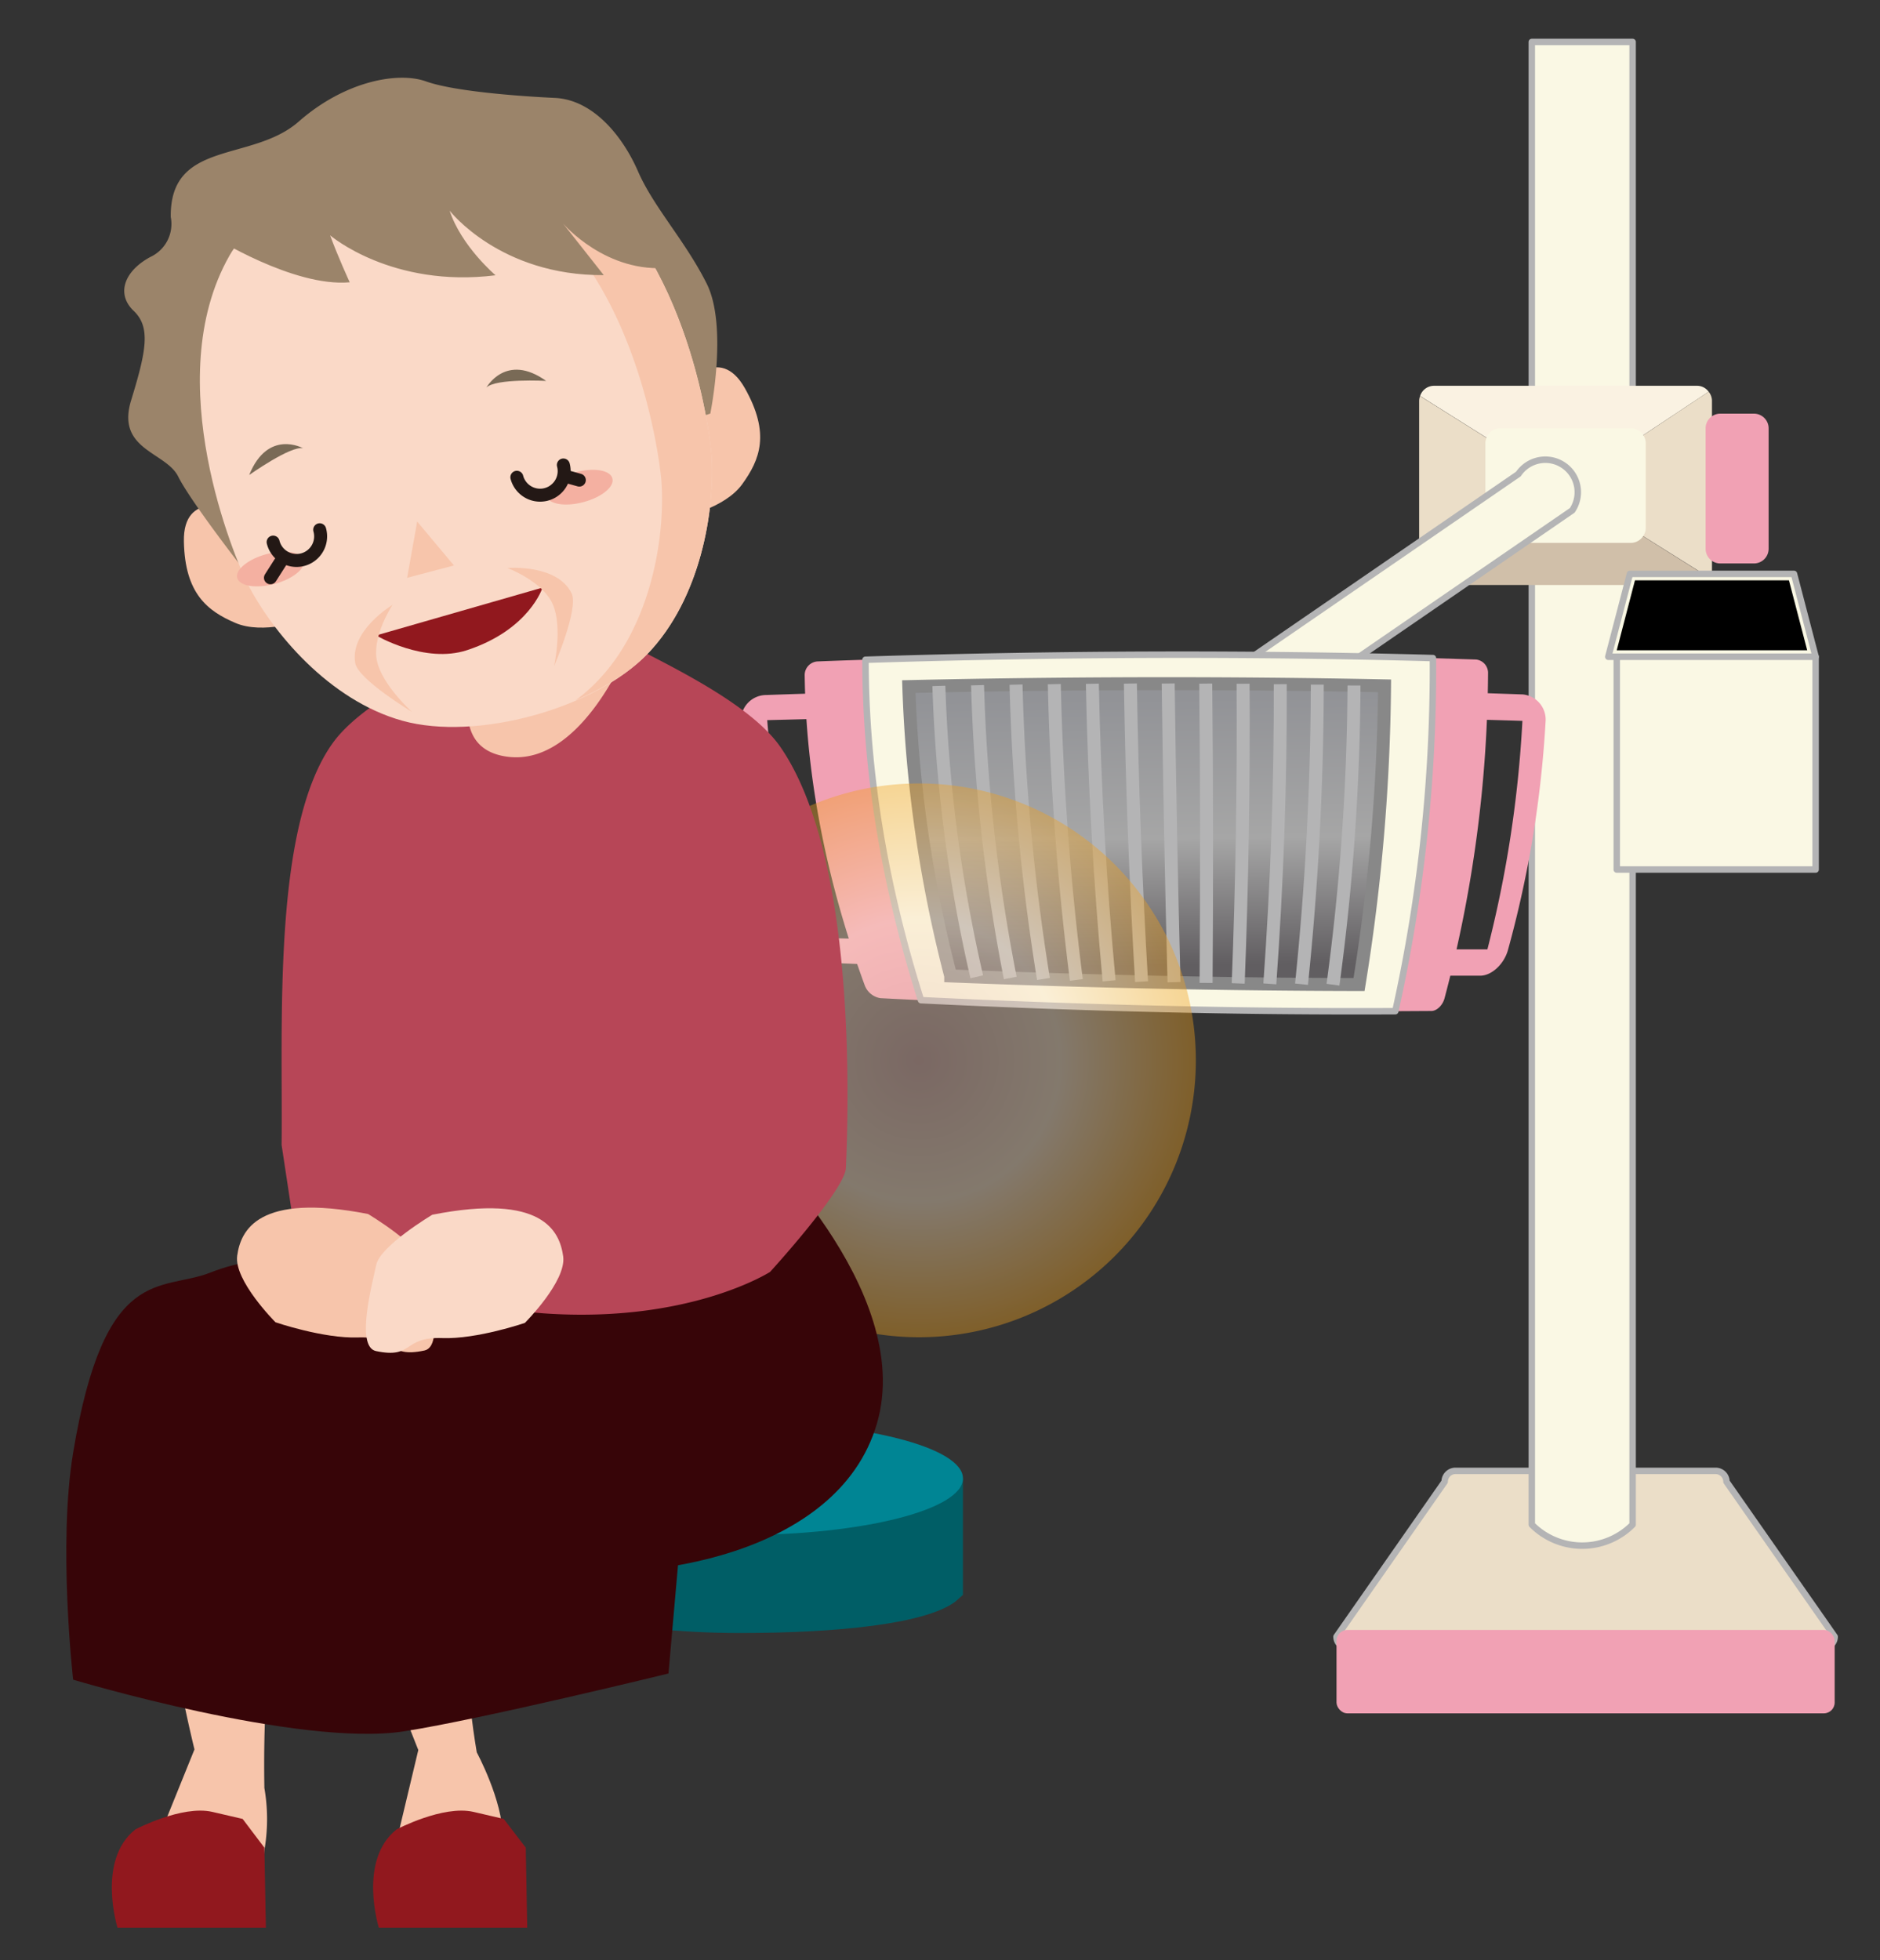 <svg xmlns="http://www.w3.org/2000/svg" xmlns:xlink="http://www.w3.org/1999/xlink" width="384" height="400.32" viewBox="0 0 384 400.32"><rect x="0" y="0" width="384" height="400.32" fill="#333333" stroke="none"/><defs><style>.a,.j,.k,.v{fill:none;}.b,.e{fill:#ebdec8;}.b,.c,.k{stroke:#b4b4b5;}.b,.c,.v{stroke-linecap:round;}.b,.c{stroke-linejoin:round;stroke-width:1.32px;}.c,.g{fill:#faf8e4;}.d{fill:#faf2e2;}.f{fill:#d0bfa9;}.h{fill:#f1a1b4;}.i{fill:url(#a);}.j{stroke:#888;}.j,.k,.v{stroke-miterlimit:10;stroke-width:2.65px;}.l{opacity:0.4;fill:url(#b);}.m{fill:#005e66;}.n{fill:#008594;}.o{fill:#370508;}.p{fill:#f7c5ab;}.q{fill:#b74657;}.r{fill:#9b846a;}.s{fill:#fad9c7;}.t{fill:#796a56;}.u{fill:#f4b0a1;}.v{stroke:#231815;}.w{fill:#91181e;}</style><linearGradient id="a" x1="239.3" y1="142.27" x2="239.3" y2="197.38" gradientTransform="matrix(1, -0.01, 0.01, 1, -5.87, 2.15)" gradientUnits="userSpaceOnUse"><stop offset="0.01" stop-color="#929397"/><stop offset="0.53" stop-color="#a6a6a6"/><stop offset="1" stop-color="#615e61"/></linearGradient><radialGradient id="b" cx="187.71" cy="216.56" r="56.55" gradientUnits="userSpaceOnUse"><stop offset="0.01" stop-color="#e5b7ab"/><stop offset="0.51" stop-color="#fbe1c2"/><stop offset="1" stop-color="#f0a01c"/></radialGradient></defs><title>アセット 59</title><rect class="a" width="384" height="400.32"/><path class="b" d="M374.74,334.25a2.2,2.2,0,0,1-2.21,2.21H275.2a2.2,2.2,0,0,1-2.21-2.21l22.09-31.65a2.21,2.21,0,0,1,2.21-2.21h53.14a2.21,2.21,0,0,1,2.21,2.21Z"/><path class="c" d="M333.47,311.37a14.5,14.5,0,0,1-20.59,0V8.57h20.59Z"/><path class="d" d="M349,80a2.92,2.92,0,0,0-2.34-1.21H292.87a3,3,0,0,0-2.81,2.08l29.62,18.6Z"/><path class="e" d="M290.06,80.9a2.74,2.74,0,0,0-.19.91v34.66a3,3,0,0,0,1,2.18L319.68,99.5Z"/><path class="e" d="M349.68,116.47V81.81A2.91,2.91,0,0,0,349,80L319.68,99.5,349.19,118A3,3,0,0,0,349.68,116.47Z"/><path class="f" d="M319.68,99.5l-28.85,19.15a3,3,0,0,0,2,.82h53.81a3,3,0,0,0,2.51-1.45Z"/><path class="g" d="M335.66,88.9a3,3,0,0,0-2.5-1.45H306.4a3,3,0,0,0-2.79,2,3.06,3.06,0,0,0-.21,1v17.42a3.08,3.08,0,0,0,3,3h26.76a3,3,0,0,0,2.44-1.36,2.9,2.9,0,0,0,.55-1.63V90.44A3,3,0,0,0,335.66,88.9Z"/><path class="c" d="M255.67,149.53a6.63,6.63,0,0,1-7.86-9.9l62.33-42.82a6.63,6.63,0,1,1,11,7.42l-62.33,42.82A6.66,6.66,0,0,1,255.67,149.53Z"/><path class="h" d="M182,197.13c-4.62-.18-9.25-.35-13.93-.56-2.59-.09-5.67-2.47-6.72-5.27a159.47,159.47,0,0,1-10-44.07,5.16,5.16,0,0,1,5.15-5.29c5.26-.19,10.53-.35,15.77-.5a5.39,5.39,0,0,1,5.51,5.13,233.84,233.84,0,0,0,7.45,45.49C186,195,184.6,197.22,182,197.13Zm-1.55-5.22c.25.87.5,1.73.76,2.61-.25-.88-.51-1.74-.76-2.61Zm-23.74-44.84a170.62,170.62,0,0,0,9.5,44.4l14.24.44a212.86,212.86,0,0,1-8-45.24Z"/><path class="h" d="M167.05,135.08a2.79,2.79,0,0,0-2.69,2.71c.26,21.15,4.53,42.26,12.24,63.37a4.11,4.11,0,0,0,3.22,2.69c3.93.21,7.8.39,11.69.57-6.92-23.24-10.69-46.5-10.74-69.82C176.2,134.75,171.64,134.89,167.05,135.08Z"/><path class="h" d="M286.58,193.88a328.07,328.07,0,0,0,5.05-47.22,5.21,5.21,0,0,1,5-5.31c4.84.13,9.63.31,14.42.47a5.17,5.17,0,0,1,4.64,5.59,222.06,222.06,0,0,1-7.65,46.49c-.79,3-3.37,5.35-5.67,5.36-4.17,0-8.35,0-12.53,0C287.53,199.31,286.07,196.88,286.58,193.88Zm4.37,0c-.18.92-.35,1.8-.52,2.71.17-.91.34-1.8.52-2.71Zm5.59-47.08A299.8,299.8,0,0,1,291,193.88q6.44,0,12.81,0a237.57,237.57,0,0,0,7.15-46.66C306.14,147.07,301.35,146.94,296.54,146.8Z"/><path class="h" d="M301.48,134.69a2.74,2.74,0,0,1,2.46,2.83,263.77,263.77,0,0,1-8.86,66.25c-.35,1.48-1.58,2.69-2.7,2.7l-10.62.06a350.45,350.45,0,0,0,7-72.24Z"/><path class="c" d="M285,206.51c-31.35.16-63.56-.62-96.88-2.25-7.33-23.15-11.31-46.29-11.34-69.52,39.53-1.25,78.25-1.38,115.9-.34A322,322,0,0,1,285,206.51Z"/><path class="i" d="M277.59,201.07q-40.68-.07-83.4-1.76a269.77,269.77,0,0,1-8.56-59.09q49.55-1.11,97.17-.15A400.73,400.73,0,0,1,277.59,201.07Z"/><path class="j" d="M277.59,201.07q-40.68-.07-83.4-1.76a269.77,269.77,0,0,1-8.56-59.09q49.55-1.11,97.17-.15A400.73,400.73,0,0,1,277.59,201.07Z"/><path class="k" d="M191.77,140.08a307.14,307.14,0,0,0,7.74,59.41"/><path class="k" d="M199.67,139.94a363.48,363.48,0,0,0,6.68,59.79"/><path class="k" d="M207.53,139.82a446.68,446.68,0,0,0,5.6,60.11"/><path class="k" d="M215.35,139.72a580.9,580.9,0,0,0,4.5,60.41"/><path class="k" d="M223.12,139.64q.6,30.39,3.42,60.67"/><path class="k" d="M230.89,139.6q.48,30.48,2.28,60.88"/><path class="k" d="M238.61,139.59q.39,30.57,1.19,61"/><path class="k" d="M246.28,139.61q.3,30.63.07,61.13"/><path class="k" d="M253.91,139.64q.19,30.68-1,61.2"/><path class="k" d="M261.5,139.73c.08,20.44-.68,40.84-2.13,61.2"/><path class="k" d="M269.06,139.82A604.29,604.29,0,0,1,265.84,201"/><path class="k" d="M276.56,140a470.42,470.42,0,0,1-4.29,61.1"/><rect class="h" x="272.99" y="332.88" width="101.75" height="17.03" rx="2.21" ry="2.21"/><polygon class="c" points="370.85 134.13 328.5 134.13 332.92 117.2 366.43 117.2 370.85 134.13"/><polygon points="330.23 132.8 333.95 118.52 365.4 118.52 369.13 132.8 330.23 132.8"/><rect class="c" x="330.23" y="134.13" width="40.62" height="43.45"/><path class="h" d="M361.25,112.07a3,3,0,0,1-3,3h-6.87a3,3,0,0,1-3-3V87.48a3,3,0,0,1,3-3h6.87a3,3,0,0,1,3,3Z"/><path class="l" d="M244.26,216.56A56.55,56.55,0,1,1,187.71,160,56.54,56.54,0,0,1,244.26,216.56Z"/><path class="m" d="M121.56,301.93v11.25c-9.74,2.12-15.93,5.25-15.93,8.76,0,6.39,20.39,11.56,45.52,11.56,20,0,37.81-1.85,43.95-6.38l1.59-1.41V301.93Z"/><path class="n" d="M196.69,301.93c0,6.38-20.39,11.56-45.54,11.56s-45.52-5.18-45.52-11.56,20.39-11.57,45.52-11.57S196.69,295.55,196.69,301.93Z"/><path class="o" d="M152.55,231.48s34.62,31.75,26.56,59.27-48.45,32.12-64.57,29.81S50.86,309,50.86,309l15-57.28Z"/><path class="p" d="M54,365.15c-.44-26.43,2.73-37.49,5.32-54.53,6.72-43.75-34.59-37.54-29.86-13,0,0,3.86,33.16,10.26,59.66l-9.11,22.51,5.29,8s1.76,5.45,10.65,1.15,6.44-4.29,7.54-11.61A37.08,37.08,0,0,0,54,365.15Z"/><path class="p" d="M97.38,357.87c-4.38-26.08.5-32.27.54-49.5.12-44.25-39.81-32-31.48-8.43,0,0,8.76,32.23,19,57.46L79.81,381l6.44,7.13s2.53,5.13,10.69-.43,5.72-5.22,5.74-12.61S97.38,357.87,97.38,357.87Z"/><path class="p" d="M125.89,132l1.33-11.11-13-.32-13-.32.81,11.15L92,136.77s2.34,50.47,9.41,50.66,34.27-49.56,34.27-49.56Z"/><path class="q" d="M159.33,152.45c-6.15-8.76-22.59-16.49-30.71-20.77,0,0-9.53,24.75-24.84,22.88s-4.68-23.14-4.68-23.14C90.89,135.58,74.29,143,68,151.7c-12.44,17.21-10.21,57.5-10.48,82.13l3.52,23.23a186.07,186.07,0,0,0,50,11.16c29.84,2.09,46.26-8.47,46.26-8.47s15.32-16.78,15.48-21.23C173.61,219.87,174,173.51,159.33,152.45Z"/><path class="p" d="M47.91,104s-10.56-4.09-10.35,6.58,4.83,14.2,10.52,16.64,14-.55,14-.55Z"/><path class="p" d="M139.87,78.84s7-8.88,12.26.42,3.08,14.63-.54,19.64-12.39,6.69-12.39,6.69Z"/><path class="r" d="M34.88,44.32a7.43,7.43,0,0,1-4.17,8.16c-5.53,3-6.92,7.67-3.41,11s2.59,8.17-.52,18.29,7.12,10.52,9.61,15.54,13,18.51,13,18.51l95.69-31.35s3.66-17.79-.74-26.56S133.5,42.3,130.32,35s-9.23-14.63-16.95-15S92.64,18.64,87,16.62s-16.49-.13-26,8.22S34.67,28.46,34.88,44.32Z"/><path class="s" d="M46.87,52.2c5.07-8.86,19.53-16.6,30.92-19.72s27.72-3.81,36.61,1.26C139.93,48.35,145,88.15,145.34,93c.73,11.22-2.21,29.15-13,40.45S97.29,151.39,82.21,147.2,55.54,129,50.45,119C48.29,114.6,32.34,77.78,46.87,52.2Z"/><path class="p" d="M122.12,139c10.85-11.29,13.74-29.22,13-40.43-.32-4.88-5.37-44.68-30.92-59.26C95.31,34.27,78.92,35,67.57,38.09a68.44,68.44,0,0,0-9.87,3.6,71.68,71.68,0,0,1,20.09-9.21c11.31-3.1,27.72-3.81,36.61,1.26C139.93,48.35,145,88.15,145.34,93c.73,11.22-2.21,29.15-13,40.45-3.71,3.84-9,7.09-14.83,9.6A33.41,33.41,0,0,0,122.12,139Z"/><path class="t" d="M61.9,91.54s-7.17-4-11,5.46C50.93,97,59.34,91,61.9,91.54Z"/><path class="t" d="M99.35,79.15s4-7.21,12.2-1.36C111.55,77.79,101.22,77.24,99.35,79.15Z"/><path class="u" d="M48.45,118c.45,1.72,3.89,2.25,7.6,1.26s6.42-3.15,6-4.84-3.86-2.25-7.59-1.26S48,116.37,48.45,118Z"/><path class="u" d="M111.58,101.27c.44,1.69,3.81,2.28,7.57,1.28s6.4-3.15,5.93-4.86-3.82-2.24-7.56-1.24S111.14,99.59,111.58,101.27Z"/><line class="v" x1="115.35" y1="97.22" x2="118.33" y2="98.05"/><path class="v" d="M105.57,97.47a4.91,4.91,0,1,0,9.5-2.51"/><line class="v" x1="57.55" y1="114.38" x2="55.24" y2="118"/><path class="v" d="M65.3,108.19a4.92,4.92,0,1,1-9.51,2.52"/><polygon class="p" points="85.21 106.51 92.72 115.48 83.16 118 85.21 106.51"/><path class="w" d="M110.82,120s-2.67,8.57-15.39,12.77c-8.66,2.87-18.6-3-18.6-3Z"/><path class="p" d="M80.17,123.53s-8.73,5.22-7.62,11.86c.57,3.38,11.61,10,11.61,10S78.11,140,77,135,80.17,123.53,80.17,123.53Z"/><path class="p" d="M103.65,116s10.15-.87,13.1,5.17c1.52,3.07-3.58,14.88-3.58,14.88s1.77-7.86-.24-12.59S103.65,116,103.65,116Z"/><path class="r" d="M43.43,48.27s16.51,10.42,28,9.38c0,0-2.48-5.39-4-9.59,0,0,12.57,10.81,33.79,8.16,0,0-7-5.94-9.38-13.2,0,0,10.27,13.31,31.48,13.17L115,45.64s8.85,10.4,21.86,9c0,0-17-30.16-43.51-28.31C51.8,29.17,43.43,48.27,43.43,48.27Z"/><path class="w" d="M27.65,373.61s9.5-5,15.7-3.58l6.21,1.44L54,377.34l.31,16.34H24S19.7,379.91,27.65,373.61Z"/><path class="w" d="M81,373.61s9.49-5,15.69-3.58l6.2,1.44,4.5,5.87.3,16.34H77.38S73.07,379.91,81,373.61Z"/><path class="o" d="M98.28,267.67S67.15,250.3,43,259.88c-10.13,4-21.62-2-28.06,36.79-3.14,18.85,0,46.36,0,46.36s46.27,13.88,67.6,10.55c15.84-2.47,54-11.81,54-11.81l3.64-41.38Z"/><path class="p" d="M75.18,247.93s10.63,6.35,11.45,10.27,4.28,16.7.06,17.61c-7.79,1.65-5.32-2.95-13.57-2.67-7.09.25-16.85-3.1-16.85-3.1s-8.53-8.53-7.82-13.6S52.58,243.5,75.18,247.93Z"/><path class="s" d="M88.3,248.08s-10.63,6.34-11.45,10.22-4.27,16.72-.06,17.62c7.79,1.64,5.33-2.95,13.58-2.65,7.08.25,16.84-3.1,16.84-3.1s8.54-8.53,7.82-13.61S110.9,243.62,88.3,248.08Z"/></svg>